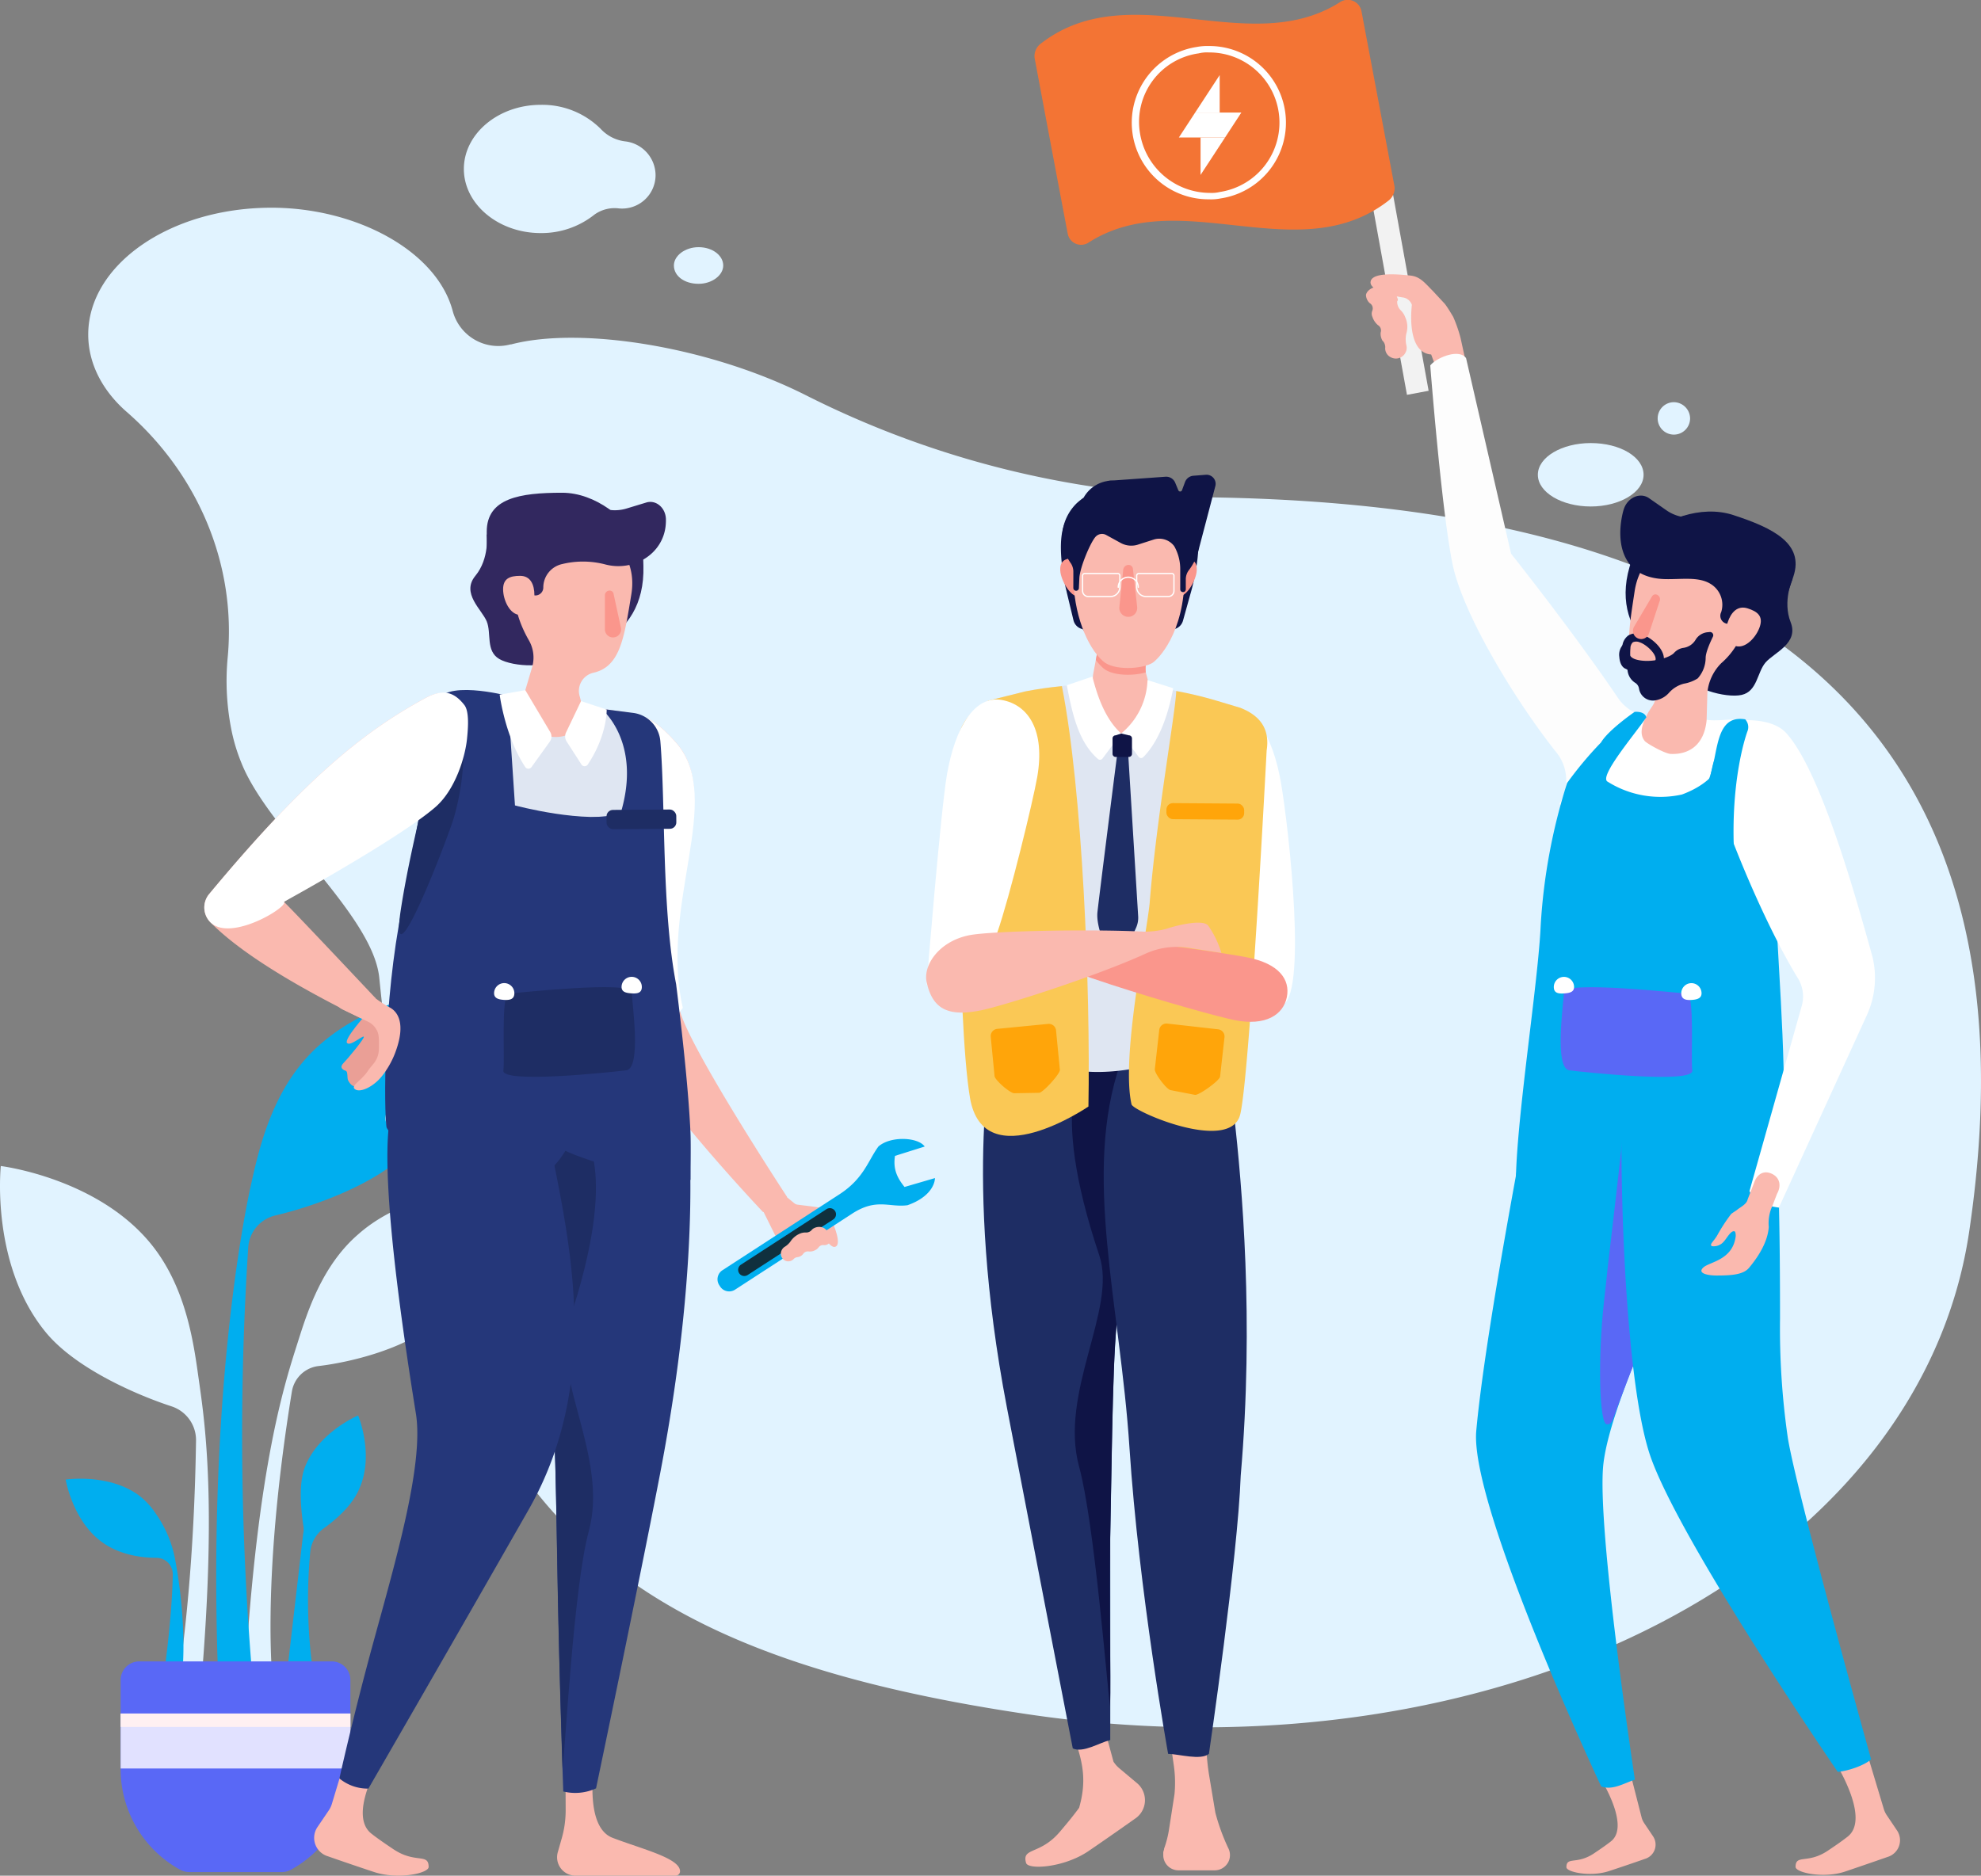 <svg xmlns="http://www.w3.org/2000/svg" width="452.142" height="428.191" viewBox="0 0 452.142 428.191">
  <rect x="0" y="0" width="452.142" height="428.191" fill="#808080" stroke="none"/>
  <g id="Plumbing_Employees" data-name="Plumbing Employees" transform="translate(1559.975 18180.526)">
    <g id="_599" data-name="599" transform="translate(-1748.959 -18283.594)">
      <g id="OBJECTS" transform="translate(178.984 127)">
        <g id="Group_126" data-name="Group 126">
          <g id="Group_125" data-name="Group 125" transform="translate(10)">
            <g id="Group_118" data-name="Group 118" transform="translate(20.133)">
              <path id="Path_52" data-name="Path 52" d="M446.948,207.714c-1.126,0-4.022-.161-8.2-.483a217,217,0,0,1-83.487-22.842c-22.038-11.1-51.315-15.764-67.24-11.582h-.161a10.756,10.756,0,0,1-13.191-7.721c-3.7-13.673-22.038-23.486-41.341-23.486-23.164,0-41.824,13.03-41.824,28.955,0,6.756,3.378,13.03,9.008,17.856,15.925,13.995,24.773,34.424,22.842,55.658a56.835,56.835,0,0,0,.8,16.569,40.9,40.9,0,0,0,2.252,7.56c6.113,15.6,30.081,34.746,31.529,49.224C269.2,429.06,298.473,469.6,405.928,485.522c107.295,15.925,203.651-33.459,214.911-110.351C632.1,298.6,613.762,209.966,446.948,207.714Z" transform="translate(-191.5 -118.114)" fill="#e1f3ff"/>
              <path id="Path_53" data-name="Path 53" d="M281.8,135.365a9.125,9.125,0,0,1-5.791-2.9A18.91,18.91,0,0,0,262.334,127c-9.652,0-17.534,6.6-17.534,14.638s7.882,14.638,17.534,14.638a19.353,19.353,0,0,0,12.225-4.182,7.877,7.877,0,0,1,5.63-1.448,7.638,7.638,0,0,0,8.365-7.561A7.818,7.818,0,0,0,281.8,135.365Z" transform="translate(-159.061 -127)" fill="#e1f3ff"/>
              <path id="Path_54" data-name="Path 54" d="M285.86,151.382c0,2.252-2.574,4.182-5.63,4.182-3.217,0-5.63-1.769-5.63-4.182,0-2.252,2.574-4.182,5.63-4.182C283.447,147.2,285.86,149.13,285.86,151.382Z" transform="translate(-140.924 -114.706)" fill="#e1f3ff"/>
              <path id="Path_55" data-name="Path 55" d="M427.529,182.239c0,4.022-5.469,7.239-12.065,7.239S403.4,186.26,403.4,182.239,408.869,175,415.465,175C422.221,175,427.529,178.217,427.529,182.239Z" transform="translate(-72.534 -97.786)" fill="#e1f3ff"/>
              <path id="Path_56" data-name="Path 56" d="M427.8,172.9a3.7,3.7,0,1,1-3.7-3.7A3.742,3.742,0,0,1,427.8,172.9Z" transform="translate(-62.188 -101.316)" fill="#e1f3ff"/>
              <g id="Group_25134" data-name="Group 25134" transform="translate(191.246 84.453)">
                <g id="Group_6895" data-name="Group 6895" transform="translate(12.979 128.352)">
                  <path id="Path_68235" data-name="Path 68235" d="M25.664,3.982l-.112,8.3a6.6,6.6,0,0,0,.816,1.745l3,4.453a5.073,5.073,0,0,1-2.732,7.683S20.593,28.293,14.4,30.34C8.025,32.436,0,30.683,0,29c0-3.743,3.491-.816,9.33-4.681,1.957-1.3,3.98-2.675,5.774-4.078,3.151-5.027,3.58-9.073,3.434-13.752-.517-.957,1.707-2.945,2.165-3.932S19.581.728,20.646.5L23.3.056C25.43-.389,25.03,1.9,25.664,3.982Z" transform="translate(1.838 160.671) rotate(-16)" fill="#fab9af"/>
                  <path id="Path_5075" data-name="Path 5075" d="M390.878,289.865l-1.463-8.778a52.719,52.719,0,0,1-.549-10.789c5.669-70.587-16.641-73.878-13.715-43.157,2.194,23.773,5.12,44.071,6.218,51.751a27.692,27.692,0,0,1,.183,6.766h0l-1.28,8.229a23.379,23.379,0,0,1-1.1,4.206c0,.366-.183.549-.183.914v.549a3.472,3.472,0,0,0,3.475,3.474H390.7A3.54,3.54,0,0,0,393.8,301.2a3.492,3.492,0,0,0,0-3.292A47.47,47.47,0,0,1,390.878,289.865Z" transform="translate(-337.845 -112.791)" fill="#fab9af"/>
                  <path id="Path_68230" data-name="Path 68230" d="M331.187,428.574l-37.268-4.45s-7.234,30.483,2.983,83.747c4.792,24.98,15.024,77.768,15.024,77.768,2.363,1.091,6.025-1.286,8.551-1.915,0,0,.033-22.4,0-46.147.444-21.75.559-44.987,1.948-52.607C325.236,469.451,331.187,428.574,331.187,428.574Z" transform="translate(-291.434 -423.234)" fill="#1e2d64"/>
                  <path id="Path_68231" data-name="Path 68231" d="M298.827,576.771c-.625-4.661-3.62-42.3-7.047-54.779-4.661-16.974,8.713-36,4.595-48.284-12.108-36.077-2.91-43.984-2.91-43.984l16.119-.534s-5.951,40.877-8.779,56.413c-1.389,7.6-1.5,30.841-1.948,52.607C298.529,553.976,299.082,569.11,298.827,576.771Z" transform="translate(-269.831 -423.851)" fill="#0f1446"/>
                  <path id="Path_68232" data-name="Path 68232" d="M247.772,427.242c-8.768,25.321-.124,54.98,2.026,87.861s8.825,69.936,8.825,69.936c2.435.039,7.435,1.551,9.313,0,0,0,6.587-44.853,7.256-63.5,3.08-35.718.29-66.1-1.52-82.549S249.967,415.463,247.772,427.242Z" transform="translate(-216.37 -421.392)" fill="#1e2d64"/>
                </g>
                <g id="Group_25129" data-name="Group 25129" transform="translate(0 0)">
                  <path id="Path_68188" data-name="Path 68188" d="M348.286,227.455c1.349,7.817,8.519,35.353,15.793,46.879,1.1,1.736,3.176,3.592,4.795,3.312,6.183-1.068,1.829-40.25,0-50.839s-6.227-18.025-12.409-16.957S346.457,216.868,348.286,227.455Z" transform="translate(-287.889 -156.516)" fill="#fff"/>
                  <path id="Path_68193" data-name="Path 68193" d="M374.6,287.356l9.411-65.875c0-3.935-1.688-7.826-5.112-9.766l-5.251-1.573a91.552,91.552,0,0,0-43.854-2.157l-8.363,2.092c-3.71,1.961-7.067,5.609-6.907,9.8,0,0-2.046,50.607,12.973,67.477S374.6,287.356,374.6,287.356Z" transform="translate(-307.208 -158.521)" fill="#dfe6f2"/>
                  <path id="Path_68194" data-name="Path 68194" d="M363.625,303.938c2.179-8.97,6.026-83.046,6.026-83.046.684-4.366-.914-7.774-6.026-9.766l-5.251-1.573a88.726,88.726,0,0,0-9.363-2.252c-.084,4.436-4.595,29.491-6.07,48.522-.853,8.117-6.539,35.318-4.127,45.838C339.178,303.266,361.446,312.909,363.625,303.938Z" transform="translate(-291.932 -157.933)" fill="#fac855"/>
                  <path id="Path_68195" data-name="Path 68195" d="M344.236,302.565c.477-27.242-1.37-72.207-6.054-95.971-2.812.27-5.616.668-8.4,1.211l-8.363,2.092c-3.71,1.961-7.067,5.609-6.907,9.8,0,0-.418,62.525,2.688,80.868S344.236,302.565,344.236,302.565Z" transform="translate(-307.192 -158.342)" fill="#fac855"/>
                  <g id="Group_25123" data-name="Group 25123" transform="translate(30.606)">
                    <path id="Path_68192" data-name="Path 68192" d="M343.775,178.78c-8.147.519-18.472-4-14.78,17.135.155.885.349,1.751.565,2.6h-.01l1.548,6.436a2.726,2.726,0,0,0,2.1,2.014c2.539,3.7,6.07,6.08,10.573,6.08s7.925-2.4,10.427-6.108a2.739,2.739,0,0,0,1.89-1.893l1.671-6.012h0c.3-1.017.566-2.057.794-3.12C361.923,180.219,357.075,177.932,343.775,178.78Z" transform="translate(-328.071 -171.722)" fill="#0f1446"/>
                    <path id="Path_68196" data-name="Path 68196" d="M348.025,196.316H334.1a11.08,11.08,0,0,1,.651,6.15l-1.335,7.168c-.818,6.616,2.215,12.872,6,13.887,1.874.5,3.722-3.033,5.265-4.436,1.835-1.667,1.827-4.951,1.332-7.692l-.538-1.974C344.753,206.779,348.025,196.316,348.025,196.316Z" transform="translate(-325.897 -164.107)" fill="#fab9af"/>
                    <path id="Path_68197" data-name="Path 68197" d="M333.992,190.851c.136,2.176.258,4.914-1.654,5.033s-4.076-3.725-4.211-5.9,1.059-2.788,2.97-2.907S333.858,188.675,333.992,190.851Z" transform="translate(-328.117 -168.088)" fill="#fa968c"/>
                    <path id="Path_68198" data-name="Path 68198" d="M345.817,190.851c-.134,2.176-.257,4.914,1.654,5.033s4.076-3.725,4.211-5.9-1.059-2.788-2.97-2.907S345.953,188.675,345.817,190.851Z" transform="translate(-320.525 -168.088)" fill="#fa968c"/>
                    <path id="Path_68199" data-name="Path 68199" d="M345.216,209.215c-.535-2.91,2.584-12.9,2.584-12.9H333.874a11.081,11.081,0,0,1,.651,6.15l-.73,3.92a12.461,12.461,0,0,0,1.678,1.85C337.533,210.048,342.305,210.07,345.216,209.215Z" transform="translate(-325.672 -164.107)" fill="#fa968c"/>
                    <path id="Path_68200" data-name="Path 68200" d="M355.61,194.467c0,13.57-6.266,19.552-7.429,20.207-2.432,1.373-8.716,1.739-11.164-.413-3.691-3.247-6.811-10.945-6.811-19.648,0-11.27,6.127-15.879,12.8-15.879S355.61,183.2,355.61,194.467Z" transform="translate(-327.217 -171.676)" fill="#fab9af"/>
                    <path id="Path_68201" data-name="Path 68201" d="M341.618,197.775a2.043,2.043,0,0,1-2.242,2.257h0a2.045,2.045,0,0,1-1.83-2.126l.894-8.629a1.218,1.218,0,0,1,1.336-1.084.982.982,0,0,1,.874.867Z" transform="translate(-324.058 -167.607)" fill="#fa968c"/>
                    <path id="Path_68202" data-name="Path 68202" d="M363.388,176.4a2.075,2.075,0,0,0-2.17-2.6l-2.838.223a2.226,2.226,0,0,0-1.914,1.446l-.687,1.858a.448.448,0,0,1-.834.016l-.715-1.727a2.225,2.225,0,0,0-2.214-1.368l-11.753.84c-.3.009-.589,0-.916.029-.119.011-.213.046-.328.062l-.253.017-.01.03a7.577,7.577,0,0,0-5.419,3.785,18.142,18.142,0,0,0-1.565,1.266,11.059,11.059,0,0,0-3.058,5.38,10.332,10.332,0,0,0,1.719,8.381,3.46,3.46,0,0,1,.544,1.958v3.669a.636.636,0,0,0,1.27.029l.106-2.3c.116-2.478,2.668-8.516,3.835-9.573a1.993,1.993,0,0,1,2.3-.27l3.3,1.812a5.019,5.019,0,0,0,3.951.379l3.5-1.124a4.242,4.242,0,0,1,4.675,1.365,2,2,0,0,1,.163.242,10.635,10.635,0,0,1,1.3,5.173v4.553a.635.635,0,1,0,1.27,0v-2.306a3.433,3.433,0,0,1,.754-2.133,12.913,12.913,0,0,0,2.31-5.108h0Z" transform="translate(-327.987 -173.8)" fill="#0f1446"/>
                    <g id="Group_25111" data-name="Group 25111" transform="translate(5.102 22.546)">
                      <g id="Group_25110" data-name="Group 25110">
                        <path id="Rectangle_6090" data-name="Rectangle 6090" d="M.485,0H8.021a.485.485,0,0,1,.485.485V3.11A2.143,2.143,0,0,1,6.363,5.252H1.3A1.3,1.3,0,0,1,0,3.954V.485A.485.485,0,0,1,.485,0Z" fill="none" stroke="#fff" stroke-miterlimit="10" stroke-width="0.29"/>
                        <path id="Rectangle_6091" data-name="Rectangle 6091" d="M1.3,0H6.363A2.143,2.143,0,0,1,8.506,2.143V4.767a.485.485,0,0,1-.485.485H.485A.485.485,0,0,1,0,4.767V1.3A1.3,1.3,0,0,1,1.3,0Z" transform="translate(20.855 5.252) rotate(180)" fill="none" stroke="#fff" stroke-miterlimit="10" stroke-width="0.29"/>
                      </g>
                      <path id="Path_68203" data-name="Path 68203" d="M337.377,192.434a2.283,2.283,0,1,1,4.566,0" transform="translate(-329.233 -189.307)" fill="none" stroke="#fff" stroke-linecap="round" stroke-miterlimit="10" stroke-width="0.29"/>
                    </g>
                  </g>
                  <path id="Path_68206" data-name="Path 68206" d="M327.731,266.283c-1.848-.453-2.337-2.606-1.712-4.4,2.964-8.51,8.212-30.185,9.164-35.633,1.851-10.584-1.963-16.542-8.144-17.622s-10.593,6.348-12.442,16.932c-1.435,8.2-4.619,47.4-4.644,47.985,3.505,5.415,9.058,4.239,16.067,4.624,4.117.226,10.7-9.831,21.461-9.643.715-2.031.7,2.84,0,.673C339.045,266.643,333.846,267.782,327.731,266.283Z" transform="translate(-309.829 -157.226)" fill="#fff"/>
                  <path id="Path_68207" data-name="Path 68207" d="M342.63,218.234c-3.706-3.319-5.491-8.686-6.585-13l-5.839,1.976c1.241,6.453,2.629,12.954,7.122,16.853a.712.712,0,0,0,1.026-.123Z" transform="translate(-298.095 -159.163)" fill="#fff"/>
                  <path id="Path_68208" data-name="Path 68208" d="M338.048,217.922a16.412,16.412,0,0,0,6.029-12.206l5.865,1.865c-.995,5.393-2.978,11.866-6.836,15.74a.71.71,0,0,1-1.061-.09Z" transform="translate(-293.553 -158.851)" fill="#fff"/>
                  <path id="Path_68209" data-name="Path 68209" d="M339.122,216.582s-3.94,30.992-4.472,35.784c-.39,3.507,2.187,9.012,3.6,11.711a.9.9,0,0,0,1.617-.057l3.6-8.06a5.589,5.589,0,0,0,.474-2.618l-2.258-36.76Z" transform="translate(-295.545 -152.558)" fill="#1e2d64"/>
                  <rect id="Rectangle_6099" data-name="Rectangle 6099" width="17.746" height="3.664" rx="1.47" transform="matrix(1, 0.007, -0.007, 1, 54.855, 74.949)" fill="#ffa50a"/>
                  <path id="Path_68212" data-name="Path 68212" d="M340.543,218.789h-3.018a.709.709,0,0,1-.711-.709v-3.515a.709.709,0,0,1,.711-.709l1.278-.411,1.74.411a.709.709,0,0,1,.709.709v3.515A.709.709,0,0,1,340.543,218.789Z" transform="translate(-294.268 -154.375)" fill="#0f1446"/>
                  <path id="Path_68233" data-name="Path 68233" d="M1.656,0h11.67a1.656,1.656,0,0,1,1.656,1.656v9.028c0,.915-4.288,4.778-5.2,4.778l-5.645-.45C3.22,15.013,0,11.6,0,10.684V1.656A1.656,1.656,0,0,1,1.656,0Z" transform="matrix(0.994, 0.112, -0.112, 0.994, 53.391, 125.1)" fill="#ffa50a"/>
                  <path id="Path_68234" data-name="Path 68234" d="M1.656,0h11.67a1.656,1.656,0,0,1,1.656,1.656v9.028c0,.915-4.288,4.778-5.2,4.778l-5.645-.45C3.22,15.013,0,11.6,0,10.684V1.656A1.656,1.656,0,0,1,1.656,0Z" transform="matrix(0.995, -0.097, 0.097, 0.995, 14.584, 126.654)" fill="#ffa50a"/>
                  <path id="Path_68228" data-name="Path 68228" d="M409.8,109.2c-7.066-1.413-52.487-7.873-53.295-3.836s43.4,16.755,50.468,18.169,11.1-1.211,11.911-5.249S417.067,110.609,409.8,109.2Z" transform="translate(-336.556 0.965)" fill="#fa968c"/>
                  <path id="Path_68229" data-name="Path 68229" d="M414.007,109.583a22.075,22.075,0,0,0-3.028-6.258c-1.211-1.413-6.662-.2-9.69.807a19.911,19.911,0,0,1-4.845.606c-11.911-.606-34.722-.2-39.971.807-7.066,1.413-10.7,7.066-9.69,10.9,1.413,6.258,5.249,7.671,12.314,6.258,5.047-1.009,26.042-7.671,37.548-12.92a17.133,17.133,0,0,1,9.488-1.413Z" transform="translate(-346.618 -0.432)" fill="#fab9af"/>
                </g>
              </g>
            </g>
            <g id="Group_119" data-name="Group 119" transform="translate(0 201.56)">
              <path id="Path_57" data-name="Path 57" d="M224.372,326.5c-1.126-8.043-2.735-20.751-10.617-30.725C201.53,280.335,179.17,277.6,179.17,277.6s-2.413,22.36,10.134,37.8c6.756,8.365,20.912,14.478,28.794,17.051a8.111,8.111,0,0,1,5.63,7.721c-.8,53.728-9.008,79.466-9.008,79.466l7.882-.965C229.359,360.444,225.981,337.762,224.372,326.5Z" transform="translate(-178.984 -236.902)" fill="#e1f3ff"/>
              <path id="Path_58" data-name="Path 58" d="M225.925,315.493c2.091-6.6,5.469-17.212,13.673-24.29,12.708-11.26,31.851-10.3,31.851-10.3s-1.448,19.143-14.156,30.4c-6.917,6.113-19.786,9.169-26.864,9.973a7,7,0,0,0-5.952,5.791c-7.4,45.524-4.182,68.366-4.182,68.366l-6.6-1.93C216.6,343.322,223.03,324.662,225.925,315.493Z" transform="translate(-157.856 -234.901)" fill="#e1f3ff"/>
              <path id="Path_59" data-name="Path 59" d="M217.444,297.985c1.77-8.043,4.5-20.751,13.191-30.081,13.673-14.638,36.194-15.6,36.194-15.6s.643,22.681-13.191,37.159c-7.56,7.882-22.2,12.869-30.4,14.8a8.034,8.034,0,0,0-6.274,7.4,655.282,655.282,0,0,0,.965,98.126l-7.882-1.609C207.953,349.139,215.031,309.084,217.444,297.985Z" transform="translate(-160.313 -252.3)" fill="#00aeef"/>
              <path id="Path_60" data-name="Path 60" d="M213.394,341a26.678,26.678,0,0,0-4.665-11.26,16.575,16.575,0,0,0-4.022-4.182c-6.917-4.826-16.408-3.378-16.408-3.378s1.609,9.491,8.365,14.317c4.022,2.9,9.008,3.539,12.386,3.539a3.742,3.742,0,0,1,3.7,3.7c-.161,10.939-2.413,25.9-2.413,25.9l4.343-.8C215.968,358.693,214.52,347.111,213.394,341Z" transform="translate(-173.315 -209.896)" fill="#00aeef"/>
              <path id="Path_61" data-name="Path 61" d="M235.825,313s-8.847,3.7-12.065,11.582c-1.769,4.343-.8,10.939-.483,13.351a4.59,4.59,0,0,1,0,2.091L219.9,369.141h5.308a119.02,119.02,0,0,1-.322-24.934,7.67,7.67,0,0,1,2.9-5.308c2.735-1.93,6.756-5.308,8.365-9.33C239.525,321.847,235.825,313,235.825,313Z" transform="translate(-154.082 -215.357)" fill="#00aeef"/>
              <path id="Path_62" data-name="Path 62" d="M211.864,396h21.073a4.283,4.283,0,0,0,1.93-.483,26.084,26.084,0,0,0,13.673-23V352.082a4.259,4.259,0,0,0-4.182-4.182H200.282a4.259,4.259,0,0,0-4.182,4.182v20.429a26.208,26.208,0,0,0,13.673,23A4.453,4.453,0,0,0,211.864,396Z" transform="translate(-168.567 -194.116)" fill="#5968f6"/>
              <rect id="Rectangle_21" data-name="Rectangle 21" width="52.441" height="12.547" transform="translate(27.533 165.687)" fill="#e1e1ff"/>
              <rect id="Rectangle_22" data-name="Rectangle 22" width="52.441" height="3.056" transform="translate(27.533 165.687)" fill="#fff0f2"/>
            </g>
            <g id="Group_23284" data-name="Group 23284" transform="translate(236.095 -23.933)">
              <g id="_599-2" data-name="599" transform="translate(0 0)">
                <g id="OBJECTS-2" data-name="OBJECTS" transform="translate(0 0)">
                  <g id="Group_126-2" data-name="Group 126">
                    <g id="Group_125-2" data-name="Group 125">
                      <path id="Path_62868" data-name="Path 62868" d="M0,84.879H5.03L5.512,0H.482Z" transform="matrix(-0.983, 0.184, -0.184, -0.983, 90.448, 89.125)" fill="#f2f2f2"/>
                      <path id="Path_63" data-name="Path 63" d="M300.585,214.939c20.956-13.412,47.99,6.5,68.527-9.64a3.6,3.6,0,0,0,1.257-3.143l-7.544-40.027a3.2,3.2,0,0,0-4.82-2.1c-20.956,13.412-47.99-6.5-68.527,9.64a3.6,3.6,0,0,0-1.257,3.143c2.515,13.412,5.029,26.824,7.544,40.027A3.112,3.112,0,0,0,300.585,214.939Z" transform="translate(-288.181 -159.587)" fill="#f37434"/>
                      <path id="Path_64" data-name="Path 64" d="M288.93,205.39a3.638,3.638,0,0,1,1.886,2.305c.21.419.21.629,0,.838a2.691,2.691,0,0,0,.838,2.1,4.562,4.562,0,0,1,1.048,1.677,5.23,5.23,0,0,1,.21,3.563,5.98,5.98,0,0,0,0,2.724,2.365,2.365,0,0,1-.21,1.677,2.442,2.442,0,0,1-3.353,1.048,2.259,2.259,0,0,1-1.257-2.305,2.246,2.246,0,0,0-.419-1.257l-.21-.21a3.115,3.115,0,0,1-.419-1.886,1.4,1.4,0,0,0-.629-1.676,4.262,4.262,0,0,1-1.257-1.886,1.773,1.773,0,0,1,0-1.467,1.4,1.4,0,0,0-.629-1.677,2.656,2.656,0,0,1-.838-1.886C284.11,205.181,287.673,204.552,288.93,205.39Z" transform="translate(-208.016 -139.766)" fill="#fab9af"/>
                      <path id="Path_65" data-name="Path 65" d="M296.067,213.473h0c-.629-1.048-1.257-2.1-1.886-2.934l-2.724-2.934c-1.886-1.886-2.934-3.353-5.239-3.563-3.772-.419-8.8-.629-9.011,1.467-.21,1.886,4.61,3.143,7.544,3.563a2.558,2.558,0,0,1,1.886,1.677s-1.467,10.9,4.4,11.316l1.467,3.982L299.211,225l-1.467-6.706A32.579,32.579,0,0,0,296.067,213.473Z" transform="translate(-200.483 -141.143)" fill="#fab9af"/>
                      <path id="Path_72" data-name="Path 72" d="M244.927,260.141c-2.515-12.574-5.029-45.056-5.029-45.056,1.257-1.677,6.5-3.982,8.173-1.677l10.269,44.637c11.107,14.041,20.328,26.824,24.519,33.111a10.18,10.18,0,0,0,7.125,4.191,110.383,110.383,0,0,1,18.022,2.724c27.453,7.125,16.136,17.184,16.136,17.184-3.353,3.353-56.163,2.305-54.7-.21a10.113,10.113,0,0,0-.838-11.736C259.6,291.994,247.232,271.876,244.927,260.141Z" transform="translate(-149.552 -131.647)" fill="#fdfdfd"/>
                      <g id="Group_25133" data-name="Group 25133" transform="translate(100.789 113.141)">
                        <path id="Path_5248" data-name="Path 5248" d="M767.336,282.45s-2.353,5.04-.441,9.9-3.842,6.952-5.755,9.214-1.854,6.57-5.43,7.376-12.291-1.514-12.632-5.073S758.264,277.535,767.336,282.45Z" transform="translate(-695.08 -263.439)" fill="#0f1446"/>
                        <path id="Path_68242" data-name="Path 68242" d="M702.272,319.586s-5.229,7.665-6.9,11.249-3.591,6.419.833,7.141,16.531,4.678,19.649,3.96c2.127-.49,8-16.665,8.768-22.35,1.312-1.224-3.485-.156-6.367-.485C709.189,318.065,704.91,317,702.272,319.586Z" transform="translate(-665.129 -267.861)" fill="#fff"/>
                        <path id="Path_5249" data-name="Path 5249" d="M727.817,275.2c-6.037,17.023,8.873,25.5,18.17,28.524s16.341-17.463,18.752-24.865-4.515-10.96-13.813-13.971c-7.318-2.378-16.083,1.048-20.707,5.563C728.973,271.67,728.374,273.649,727.817,275.2Z" transform="translate(-692.276 -260.467)" fill="#0f1446"/>
                        <path id="Path_5250" data-name="Path 5250" d="M748.5,272.676c7.775,2.495,8.316,8.923,5.122,19.21a17.04,17.04,0,0,1-5.206,8.125,11.011,11.011,0,0,0-3.177,6.7l-.175,6.337c-.574,5.738-4.075,7.85-8.183,7.692-1.339-.05-5.53-2.42-5.938-2.952-1.53-1.871-.291-4.441.832-6.6l.981-1.505a4.316,4.316,0,0,0-1.281-6.054c-5.563-3.252-4.4-9.763-2.852-19.958C730.2,273.009,740.721,270.157,748.5,272.676Z" transform="translate(-692.431 -261.765)" fill="#fab9af"/>
                        <path id="Path_5251" data-name="Path 5251" d="M731.456,260.27l4.016,2.8a9.223,9.223,0,0,0,4.99,1.663l9.738.308c5.389,1.755,13.306,7.684,9.655,15.1l-2.778,5.181a5.2,5.2,0,0,1-5.763,2.586h0a1.84,1.84,0,1,1-3.326-1.572h0a5.563,5.563,0,0,0-2.495-6.495c-2.753-1.663-6.719-.948-10.337-1.048-9.813-.266-11.152-8.249-9.7-14.827a11.6,11.6,0,0,1,.341-1.247C726.707,260.154,729.443,258.948,731.456,260.27Z" transform="translate(-692.031 -259.729)" fill="#0f1446"/>
                        <path id="Path_5252" data-name="Path 5252" d="M754.332,293.9c-.765,2.378-.507,4.59,1.78,5.33s4.807-2.046,5.58-4.424-.507-3.435-2.794-4.158S755.105,291.526,754.332,293.9Z" transform="translate(-696.911 -264.906)" fill="#fab9af"/>
                        <path id="Path_5253" data-name="Path 5253" d="M725.488,300.783a3.434,3.434,0,0,1,1.389-2.761,3.559,3.559,0,0,1,3.177-.2c2.2.715,5.688,3.7,4.8,6.437s-5.281,2.694-7.418,2.029h0C726.328,305.931,725.147,304.692,725.488,300.783Zm2.42-1.2a1.871,1.871,0,0,0-.557,1.356h0c-.208,2.4.266,3.434.632,3.559h0c1.721.532,4.682.416,5.081-.832s-2-3.559-3.593-4.075a1.929,1.929,0,0,0-1.563-.008Z" transform="translate(-692.109 -266.096)" fill="#0f1446"/>
                        <path id="Path_5254" data-name="Path 5254" d="M728.706,294.209a1.871,1.871,0,0,0,1.031,2.744h0a1.871,1.871,0,0,0,2.328-1.106l2.495-7.567a1.131,1.131,0,0,0-.066-.832,1.156,1.156,0,0,0-.649-.557.907.907,0,0,0-1.056.408Z" transform="translate(-692.616 -264.296)" fill="#fa968c"/>
                        <path id="Path_5255" data-name="Path 5255" d="M725.548,300.04a1.264,1.264,0,0,0,.457-.74.832.832,0,0,1,.333-.491.557.557,0,0,1,.5-.067c.166.058.4.208.341.374-.566,1.555-.99,3.676,1.355,4.341,3.218.906,7.484-.324,8.6-1.464a3.6,3.6,0,0,1,2.1-1.189,3.826,3.826,0,0,0,2.844-1.838h0a3.593,3.593,0,0,1,2.794-1.746l.449-.042a.74.74,0,0,1,.732,1.056c-.657,1.364-1.663,3.584-1.663,4.865a7.085,7.085,0,0,1-1.821,4.674,8.666,8.666,0,0,1-3.16,1.2,6.8,6.8,0,0,0-3.385,2.079,5.272,5.272,0,0,1-3.518,1.771,3.235,3.235,0,0,1-3.326-2.728,1.9,1.9,0,0,0-.965-1.38,3.809,3.809,0,0,1-1.663-3v-.042s-1.663,0-1.871-2.836a3.418,3.418,0,0,1,.865-2.794Z" transform="translate(-691.977 -266.035)" fill="#0f1446"/>
                        <path id="Path_5256" data-name="Path 5256" d="M693.593,334.441a132.425,132.425,0,0,0-6.028,32.583c-.779,17.2-8.773,63.21-4.349,66.594s21.713-11.2,24.831-14.563c2.127-2.3,19.841-61.128,20.609-87.773.109-3.781.572,2.305-8.858,5.784a22.632,22.632,0,0,1-16.962-2.937c-2.086-1.117,6.282-10.9,8.842-14.689-.428-1.5-2.673-1.236-2.673-1.236s-6.025,4.146-7.669,6.978A84.341,84.341,0,0,0,693.593,334.441Z" transform="translate(-672.805 -268.827)" fill="#00aeef"/>
                        <path id="Path_5258" data-name="Path 5258" d="M724.523,608.942l2.844,11.144a4.342,4.342,0,0,0,.557,1.173l2.013,2.994a3.4,3.4,0,0,1-1.83,5.164s-4.058,1.43-8.249,2.8-9.688.233-9.688-.9c0-2.495,2.345-.516,6.278-3.143,1.314-.881,2.669-1.8,3.884-2.753,3.376-2.644.424-9.364-1.663-13.147-.748-1.356.042-4.748,1.555-5.073l.981-.208A2.819,2.819,0,0,1,724.523,608.942Z" transform="translate(-689.539 -318.199)" fill="#fab9af"/>
                        <path id="Path_5259" data-name="Path 5259" d="M739.247,423.507,698.15,423s-10.6,53.97-12.732,77.737c-1.538,17.222,28.515,81.172,28.515,81.172,2.586.94,5.148-.707,7.692-1.555,0,0-8.782-57.663-7.2-72,1.663-14.969,17.9-46.295,18.736-54.228A183.582,183.582,0,0,1,739.247,423.507Z" transform="translate(-685.361 -287.224)" fill="#00aeef"/>
                        <path id="Path_5260" data-name="Path 5260" d="M729.049,440.56c.141,4.258,3.094,22.9,1.78,37.738-.141,1.613-2.886,7.16-5.3,13.563-1.281,3.409-1.771,4.565-2.9,7.775-.59,1.663-.832,1.863-1.663,1.888-1.738.05-2.112-15.135-.632-28.274.358-3.16.607-5.306.832-7.659.832-7.318,2.037-17.131,3.326-28.981" transform="translate(-691.096 -289.517)" fill="#5968f6"/>
                        <path id="Path_5261" data-name="Path 5261" d="M789.885,606.529l3.326,11.06a5.312,5.312,0,0,0,.649,1.372l2.362,3.509a3.983,3.983,0,0,1-2.146,6.046s-4.757,1.663-9.671,3.326-11.335.266-11.335-1.056c0-2.944,2.744-.607,7.343-3.684,1.538-1.031,3.135-2.112,4.549-3.227,3.958-3.11.5-10.977-1.921-15.4a2.711,2.711,0,0,1,1.829-3.95l1.148-.249A3.326,3.326,0,0,1,789.885,606.529Z" transform="translate(-700.132 -317.74)" fill="#fab9af"/>
                        <path id="Path_5262" data-name="Path 5262" d="M742.135,403.176c7.958-.358,16.74,4.4,17.464,12.333,1.272,13.829,1.871,28.274,1.871,56.216a174.614,174.614,0,0,0,1.78,27.268c2.087,12.815,19.01,73.38,19.01,73.38-1.505,1.38-5.156,2.636-7.609,2.877,0,0-36.208-52.781-42.836-72.265s-7.767-80.9-5.439-98.494Z" transform="translate(-692.082 -283.883)" fill="#00aeef"/>
                        <path id="Path_5267" data-name="Path 5267" d="M745.4,332.027c-6.062,29.538-22.147,31.95-18.687,52.457,2.844,16.8-3.528,23.474,6.667,35.515,4.358,5.131,24.135,13.018,26.971,3.7,2.794-9.148.832-36.326,0-51.76-1.031-17.979-1.2-39.917-1.2-39.917s3.453-8.767-10.269-9.923C747.414,330.8,746.362,327.354,745.4,332.027Z" transform="translate(-691.518 -269.831)" fill="#00aeef"/>
                        <g id="Group_25132" data-name="Group 25132" transform="matrix(0.998, -0.07, 0.07, 0.998, 17.599, 110.039)">
                          <path id="Path_68236" data-name="Path 68236" d="M29.562,3.1C27.755,2.84,1.879-1.855,1.6.822s-3.457,17.172,0,17.862,28.117,5.067,27.962,2.031S31.369,3.367,29.562,3.1Z" transform="translate(0.62 2.677)" fill="#5968f6"/>
                          <path id="Path_68240" data-name="Path 68240" d="M2.313,0A2.313,2.313,0,0,1,4.626,2.313C4.626,3.59,3.59,3.83,2.313,3.83S0,3.59,0,2.313A2.313,2.313,0,0,1,2.313,0Z" transform="translate(28.91 3.461)" fill="#fff"/>
                          <path id="Path_68241" data-name="Path 68241" d="M2.313,0A2.313,2.313,0,0,1,4.626,2.313c0,1.277-1.035,1.459-2.313,1.459S0,3.59,0,2.313A2.313,2.313,0,0,1,2.313,0Z" transform="translate(0 0)" fill="#fff"/>
                        </g>
                      </g>
                      <path id="Path_96" data-name="Path 96" d="M248.431,258c-2.354-2.354-6.879-3.146-12.283-2.512-.5.057-1.656,6.5-4.816,12.422,3.7,13.282,12.682,34.32,19.823,46.043a7.97,7.97,0,0,1,1.048,6.5l-11.945,42.332c1.467,2.934,3.982,3.353,6.706,3.772l20.118-44.009a20.489,20.489,0,0,0,1.257-13.2C264.567,295.725,256.394,266.387,248.431,258Z" transform="translate(-77.051 -90.873)" fill="#fff"/>
                      <path id="Path_77" data-name="Path 77" d="M245.376,318.793a38.544,38.544,0,0,1,3.143-4.82c.21-.21,1.257-.838,1.467-1.048.838-.629,2.1-1.257,2.305-2.305l1.467-3.772c.629-1.886,2.1-2.934,3.982-2.1h0c1.886.838,2.305,2.724,1.257,4.61l-1.048,2.724a9.419,9.419,0,0,0-.838,4.82c-.21,3.353-2.305,6.706-4.4,9.221-1.257,1.676-3.982,1.886-7.544,1.886-1.677,0-4.61-.419-2.934-1.886,1.467-1.257,6.706-1.676,7.335-7.125,0-.21,0-.838-.21-1.048-.838-.419-1.886,1.677-2.515,2.305a2.986,2.986,0,0,1-2.724,1.048C243.49,320.889,244.538,320.26,245.376,318.793Z" transform="translate(-89.504 -36.821)" fill="#fab9af"/>
                      <g id="Group_124" data-name="Group 124" transform="translate(22.217 10.505)">
                        <path id="Path_124" data-name="Path 124" d="M317,166.067h0a7.857,7.857,0,0,0-2.305.21,15.791,15.791,0,0,0-13.412,18.232,16.2,16.2,0,0,0,15.927,13.622,7.858,7.858,0,0,0,2.305-.21A16.019,16.019,0,0,0,317,166.067m0-1.467a17.493,17.493,0,0,1,2.724,34.788,11.071,11.071,0,0,1-2.724.21,17.493,17.493,0,0,1-2.724-34.788A12.889,12.889,0,0,1,317,164.6Z" transform="translate(-299.404 -164.6)" fill="#fff"/>
                      </g>
                      <g id="Enerpize_Mark_SVG" transform="translate(32.971 17.141)">
                        <path id="Path_49" data-name="Path 49" d="M597.8,227.553h5.594V219Z" transform="translate(-594.081 -219)" fill="#fff"/>
                        <path id="Path_50" data-name="Path 50" d="M613,395.2v8.553l5.594-8.553Z" transform="translate(-608.052 -380.956)" fill="#fff"/>
                        <path id="Path_51" data-name="Path 51" d="M562.342,330.491l3.719-5.691H555.519l-3.719,5.691h10.542Z" transform="translate(-551.8 -316.247)" fill="#fff"/>
                      </g>
                      <path id="Path_68247" data-name="Path 68247" d="M751.043,340.537c-6.062,29.538-16.442,23.44-12.983,43.947,11.969-5.687,21.585-13.755,20.753-29.189-1.031-17.979,2.991-28.616,2.991-28.616a2.6,2.6,0,0,0-.5-2.775C752.73,322.5,756.07,336.35,751.043,340.537Z" transform="translate(-599.079 -159.69)" fill="#00aeef"/>
                    </g>
                  </g>
                </g>
              </g>
            </g>
          </g>
          <g id="Group_25135" data-name="Group 25135" transform="translate(56.629 88.551)">
            <path id="Path_5213" data-name="Path 5213" d="M407.583,426.368a1.481,1.481,0,0,0,.814.041l3.973-.912a4.477,4.477,0,0,1,4.257,1.3c1.815,1.889,4.144,4.673,3.175,5.65s-3.883-1.685-5.291-3.077a1.49,1.49,0,0,0-1.742-.277l-1.083.423a11.4,11.4,0,0,0-4.591,4.314l-.6,1.408L401.1,430.1a1.628,1.628,0,0,1-.244-2.076l1.433-2.255a1.5,1.5,0,0,1,1.775-.635Z" transform="matrix(0.94, 0.342, -0.342, 0.94, -102.631, -377.964)" fill="#fab9af"/>
            <path id="Path_5215" data-name="Path 5215" d="M316.81,319.324c.358,41.2,30.006,67.249,30.006,67.249C359.507,396.651,386,409.854,386,409.854a22.606,22.606,0,0,0,2.255-2.344,16.479,16.479,0,0,0,1.7-2.784s-33.067-24.674-37.666-31.8c-13.171-20.4-6.708-48.7-21.467-56.9-1.579-.879-8.759-4.884-12.154-2.222C318.324,314.032,316.777,315.343,316.81,319.324Z" transform="matrix(0.94, 0.342, -0.342, 0.94, -95.123, -353.041)" fill="#fab9af"/>
            <path id="Path_65426" data-name="Path 65426" d="M316.81,319.324c.358,41.2,29.6,67.6,29.6,67.6,5.3-10.876,4.987-9.819,6.424-14.621-13.171-20.4-7.249-48.068-22.008-56.274-1.579-.879-8.759-4.884-12.154-2.222C318.324,314.032,316.777,315.343,316.81,319.324Z" transform="matrix(0.94, 0.342, -0.342, 0.94, -95.123, -353.041)" fill="#fff"/>
            <path id="Path_5216" data-name="Path 5216" d="M335.321,374.418c1.539,2.792,12.17,14.287,12.17,14.287,1.172-.741-1.726-8.613-5.91-17.193-1.376-4.949-3.313-12.593-3.867-15.06-4.07-17.909-3.452-20.693-6.968-25.057-6.512-8.059-10.07-6.976-10.07-6.976-1.14,2.011,2.174,8.694,3.346,11.649a295.218,295.218,0,0,1,11.3,38.35Z" transform="translate(-79.231 -361.702) rotate(22)" fill="#dfe6f2"/>
            <path id="Path_5217" data-name="Path 5217" d="M323.963,405.44l-13.391-94.113-36.136-4.958-18.8,98.386Z" transform="translate(-213.597 -261.125)" fill="#fab9af"/>
            <path id="Path_5218" data-name="Path 5218" d="M304.822,606.458l.041,10.583a23.17,23.17,0,0,1-.871,6.382l-.928,3.256a4.2,4.2,0,0,0,4.07,5.34h22.753a1.026,1.026,0,0,0,1.075-.863c.269-3.1-8.678-5.177-15.41-7.782-5.137-1.986-4.884-11.21-4.233-16.6a3.256,3.256,0,0,0-3.492-3.6h0A3.256,3.256,0,0,0,304.822,606.458Z" transform="translate(-222.386 -316.314)" fill="#fab9af"/>
            <path id="Path_5219" data-name="Path 5219" d="M242.5,602.959,238.844,615.1a5.446,5.446,0,0,1-.716,1.506l-2.589,3.818a4.388,4.388,0,0,0,2.353,6.643s5.226,1.832,10.583,3.606c5.511,1.807,12.447.293,12.447-1.156,0-3.256-3.02-.668-8.067-4.07-1.685-1.132-3.435-2.312-4.99-3.533-4.347-3.411-.554-12.048,2.108-16.908a2.98,2.98,0,0,0-1.986-4.282l-1.254-.268A3.639,3.639,0,0,0,242.5,602.959Z" transform="translate(-209.72 -315.794)" fill="#fab9af"/>
            <path id="Path_5220" data-name="Path 5220" d="M290.12,428.422l40.043-3.362s4.03,29.143-6.089,81.894c-4.746,24.739-14.653,72.019-14.653,72.019a11.322,11.322,0,0,1-7.481.708s-.749-20.856-1.213-43.308c-.44-21.54-.554-44.553-1.929-52.1C296.014,468.9,290.12,428.422,290.12,428.422Z" transform="translate(-220.008 -283.195)" fill="#25377a"/>
            <path id="Path_5221" data-name="Path 5221" d="M301.777,575.207c.619-4.616,2.581-41.753,5.975-54.11,4.616-16.81-8.629-35.656-4.551-47.818,11.991-35.729,2.882-43.56,2.882-43.56l-15.964-.529s5.894,40.483,8.694,55.868c1.376,7.53,1.49,30.543,1.929,52.1C301.069,552.771,301.525,567.62,301.777,575.207Z" transform="translate(-220.008 -283.963)" fill="#1e2d64"/>
            <path id="Path_5222" data-name="Path 5222" d="M289.419,427.592c4.127,22.191,13.367,55.356-4.42,86.534s-36.51,63.569-36.51,63.569a10.135,10.135,0,0,1-6.618-2.32s3.118-14.124,7.628-30.625c5.161-18.878,11.69-41.077,9.834-52.653-3.492-21.686-7.5-50.585-6.285-64.611S287.245,415.926,289.419,427.592Z" transform="translate(-211.036 -281.86)" fill="#25377a"/>
            <path id="Path_5223" data-name="Path 5223" d="M323.251,406.775c1.4-.677-.513-2-.769-3.533l-12.069-91.915-36.136-4.958-19.423,96.872a3.321,3.321,0,0,0,2.637,3.932,231.188,231.188,0,0,0,41.118,3.908C312.172,411.082,319.792,408.444,323.251,406.775Z" transform="translate(-213.438 -261.125)" fill="#dfe6f2"/>
            <path id="Path_5226" data-name="Path 5226" d="M316.375,311.39s9.321,7.475,4.4,23.816c-.308,1.023-9.9.556-10.448,2.027-7.3,19.612-19.976,66.05-2.27,75,5.609,2.833,28.65,9.153,28.65,6.548,0-.958.121-7.881,0-10.565-.4-8.91-1.738-21.743-3.28-33.972-3.312-17.138-2.4-40.879-3.593-55.4a7.131,7.131,0,0,0-6.138-6.512Z" transform="translate(-225.741 -262.058)" fill="#25377a"/>
            <path id="Path_5227" data-name="Path 5227" d="M247.912,397.267s-4.884,5.446-4.2,6.325,3.378-1.587,3.818-1.425-3.777,5.2-4.632,6.057-.374,1.449.521,1.742c.578.187.252,1.7.578,2.247s.863,1.514,2,1.294,6.871-7.522,6.708-10.46S250.363,396.339,247.912,397.267Z" transform="translate(-211.144 -278)" fill="#ea9f96"/>
            <path id="Path_5224" data-name="Path 5224" d="M282.862,332.706s16.127,4.354,24.8,1.884c5.7,29.143-8.63,78.864-18.438,82.168s-35.176-6.956-35.7-10.733-.784-28.349,3.562-49.9,6.991-40.581,7.89-46.517,16.222-1.927,16.222-1.927Z" transform="translate(-211.955 -261.322)" fill="#25377a"/>
            <path id="Path_5225" data-name="Path 5225" d="M271.115,334.272a57.245,57.245,0,0,0,2.126-19.217h0a2.79,2.79,0,0,0-2.955-1.74,3.772,3.772,0,0,0-2.5,2.92c-2.553,9.434-6.773,26-8.769,38.923C256.083,374.336,269.526,339.544,271.115,334.272Z" transform="translate(-214.147 -260.101)" fill="#1e2d64"/>
            <path id="Path_5228" data-name="Path 5228" d="M253.217,393.879a26.792,26.792,0,0,1-2.8-1.742l-4.673-3.427a3.256,3.256,0,0,0-5.112,1.766h0a3.256,3.256,0,0,0,1.758,3.834c2.442,1.172,4.469,2.125,5.633,2.7a4.314,4.314,0,0,1,2.011,1.8c.586.977.651,1.71.6,4.42s-1.563,3.639-2.442,4.966c-1.563,2.442-4.347,3.59-2.849,4.388,1.2.643,4.07-.676,5.991-3.093a20.038,20.038,0,0,0,3-5.275C256.994,397.192,254.683,394.709,253.217,393.879Z" transform="translate(-210.783 -276.313)" fill="#fab9af"/>
            <path id="Path_5229" data-name="Path 5229" d="M282.325,262.5s.684,5.446-2.6,9.427,1.49,7.693,2.6,10.4-.269,6.732,2.849,8.572,11.991,2.328,13.4-.912S292.338,260.642,282.325,262.5Z" transform="translate(-217.863 -252.95)" fill="#32285f"/>
            <path id="Path_5230" data-name="Path 5230" d="M318.941,267.511c.48,17.811-16.094,21.231-25.732,21.231S283.18,267.388,283.18,259.7s7.571-8.906,17.209-8.906c7.6,0,14.783,5.886,17.738,11.527C318.933,263.839,318.892,265.874,318.941,267.511Z" transform="translate(-218.718 -250.79)" fill="#32285f"/>
            <path id="Path_5231" data-name="Path 5231" d="M302.315,259.24c-8.067,0-11.079,5.739-11.226,16.362-.057,3.973,1.726,7.913,3.167,10.428a7.872,7.872,0,0,1,.757,6.154l-1.775,5.991c-1.2,5.56,1.441,8.613,5.332,9.72a7.587,7.587,0,0,0,5.935-.969c2-1.294,2.165-4.07,1.8-6.439l-.456-1.71a4.249,4.249,0,0,1,3.044-5.291c6.211-1.36,7.1-7.831,8.759-17.909C319.386,265.126,310.375,259.24,302.315,259.24Z" transform="translate(-220.188 -252.361)" fill="#fab9af"/>
            <path id="Path_5232" data-name="Path 5232" d="M320.489,253.229l-4.632,1.408a9.15,9.15,0,0,1-5.21,0L301.367,252c-5.593,0-14.832,3.159-13.66,11.226l1.026,5.7a5.145,5.145,0,0,0,4.624,4.184h0a1.807,1.807,0,0,0,3.557-.48h0a5.479,5.479,0,0,1,4.323-5.332,20.123,20.123,0,0,1,9.769.073c6.423,1.718,13.188-2.255,13.839-8.873a12.67,12.67,0,0,0,.057-1.27C324.933,254.564,322.735,252.6,320.489,253.229Z" transform="translate(-219.541 -251.015)" fill="#32285f"/>
            <path id="Path_5233" data-name="Path 5233" d="M294.917,278.561c0,2.442-.92,4.453-3.256,4.453s-3.891-3.387-3.891-5.845,1.522-3.069,3.891-3.069S294.917,276.094,294.917,278.561Z" transform="translate(-219.571 -255.124)" fill="#fab9af"/>
            <path id="Path_5234" data-name="Path 5234" d="M319.965,286.688a1.848,1.848,0,0,1-1.807,2.239h0a1.856,1.856,0,0,1-1.848-1.742v-7.856a1.083,1.083,0,0,1,1.1-1.1.9.9,0,0,1,.871.7Z" transform="translate(-224.878 -255.892)" fill="#fa968c"/>
            <path id="Path_5235" data-name="Path 5235" d="M254.315,307.965c-14.409,7.831-27.759,18.87-49.2,44.651a4.8,4.8,0,0,0,.228,6.415c4.591,4.705,14.1,11.95,34.475,21.98,1.541-2.114,3.02-2,3.275-4.6,0,0-19.719-20.968-20.932-22,0,0,27.784-17.4,33.752-25.368s9.735-15.919,7.155-19.24S258.117,305.9,254.315,307.965Z" transform="translate(-203.993 -261.011)" fill="#fab9af"/>
            <path id="Path_65427" data-name="Path 65427" d="M254.315,307.978c-14.409,7.831-27.759,18.87-49.2,44.651a4.8,4.8,0,0,0,.228,6.415c4.591,4.705,18.031-3.59,16.818-4.624,0,0,26.086-14.3,34.528-21.586,4.685-4.044,6.869-11.673,7.261-15.593.259-2.507.545-6.273-.6-7.751C260.766,306.169,258.117,305.91,254.315,307.978Z" transform="translate(-203.993 -261.023)" fill="#fff"/>
            <path id="Path_5239" data-name="Path 5239" d="M292.663,306.16l-5.853,1.026s1.164,9.451,5.837,16.525a.871.871,0,0,0,1.433,0l4.152-5.772a2.035,2.035,0,0,0,.1-2.247Z" transform="translate(-219.393 -261.086)" fill="#fff"/>
            <path id="Path_5240" data-name="Path 5240" d="M308.791,309.23l5.853,1.921s.179,5.845-4.323,12.561a.855.855,0,0,1-1.425,0l-3.4-5.275a2.125,2.125,0,0,1-.13-2.043Z" transform="translate(-222.805 -261.657)" fill="#fff"/>
            <rect id="Rectangle_5671" data-name="Rectangle 5671" width="15.921" height="4.403" rx="1.47" transform="translate(107.745 76.712) rotate(179.59)" fill="#1e2d64"/>
            <g id="Group_25137" data-name="Group 25137" transform="matrix(-0.998, -0.07, 0.07, -0.998, 98.308, 135.089)">
              <path id="Path_68236-2" data-name="Path 68236" d="M29.562,18.672C27.755,18.935,1.879,23.63,1.6,20.953S-1.856,3.782,1.6,3.091,29.718-1.975,29.562,1.061,31.369,18.408,29.562,18.672Z" transform="translate(0.62 0)" fill="#1e2d64"/>
              <path id="Path_68240-2" data-name="Path 68240" d="M2.313,3.83A2.313,2.313,0,0,0,4.626,1.517C4.626.239,3.59,0,2.313,0S0,.239,0,1.517A2.313,2.313,0,0,0,2.313,3.83Z" transform="translate(28.91 17.162)" fill="#fff"/>
              <path id="Path_68241-2" data-name="Path 68241" d="M2.313,3.772A2.313,2.313,0,0,0,4.626,1.459C4.626.182,3.59,0,2.313,0S0,.182,0,1.459A2.313,2.313,0,0,0,2.313,3.772Z" transform="translate(0 20.681)" fill="#fff"/>
            </g>
            <g id="Group_25754" data-name="Group 25754" transform="matrix(0.978, 0.208, -0.208, 0.978, 125.481, 140.059)">
              <path id="Path_70546" data-name="Path 70546" d="M222.779,104.393c.159,2.858,1.344,4.671,3.61,6.489l6.374-3.429c.3,1.855-.665,4.819-4.85,7.366-3.954,1.416-7.245-.2-11.96,4.514l-22.534,22.534a2.462,2.462,0,0,1-3.481,0l-.257-.257a2.462,2.462,0,0,1,0-3.481L212.214,115.6c4.715-4.715,4.787-8.935,6.425-12.517,2.223-2.984,8.405-3.974,10.33-2.188Z" transform="translate(-188.959 -100)" fill="#00aeef"/>
              <path id="Path_70547" data-name="Path 70547" d="M212.736,131.809,196.245,148.3a1.406,1.406,0,1,0,1.989,1.989L214.725,133.8a1.407,1.407,0,0,0-1.989-1.989Z" transform="translate(-191.651 -112.295)" fill="#10303e"/>
            </g>
            <path id="Path_5214" data-name="Path 5214" d="M417.386,430.33a2.532,2.532,0,0,0-1.832.814,1.522,1.522,0,0,0-.358.562,1.669,1.669,0,0,1-1.091,1.026,3,3,0,0,0-1.188.716,4.884,4.884,0,0,0-1.327,2.174,4.558,4.558,0,0,1-.863,1.8,1.847,1.847,0,0,0-.407,1.156,1.766,1.766,0,0,0,1.726,1.8,1.693,1.693,0,0,0,1.547-1.042,1.384,1.384,0,0,1,.7-.692l.114-.065a1.913,1.913,0,0,0,.814-1.05,1.278,1.278,0,0,1,.944-.952,2.491,2.491,0,0,0,1.359-.814,2.018,2.018,0,0,0,.488-.814,1.286,1.286,0,0,1,.936-.928,1.449,1.449,0,0,0,1.05-.936C420.43,431.828,418.436,430.3,417.386,430.33Z" transform="matrix(0.94, 0.342, -0.342, 0.94, -103.995, -379.506)" fill="#fab9af"/>
          </g>
        </g>
      </g>
    </g>
  </g>
</svg>
